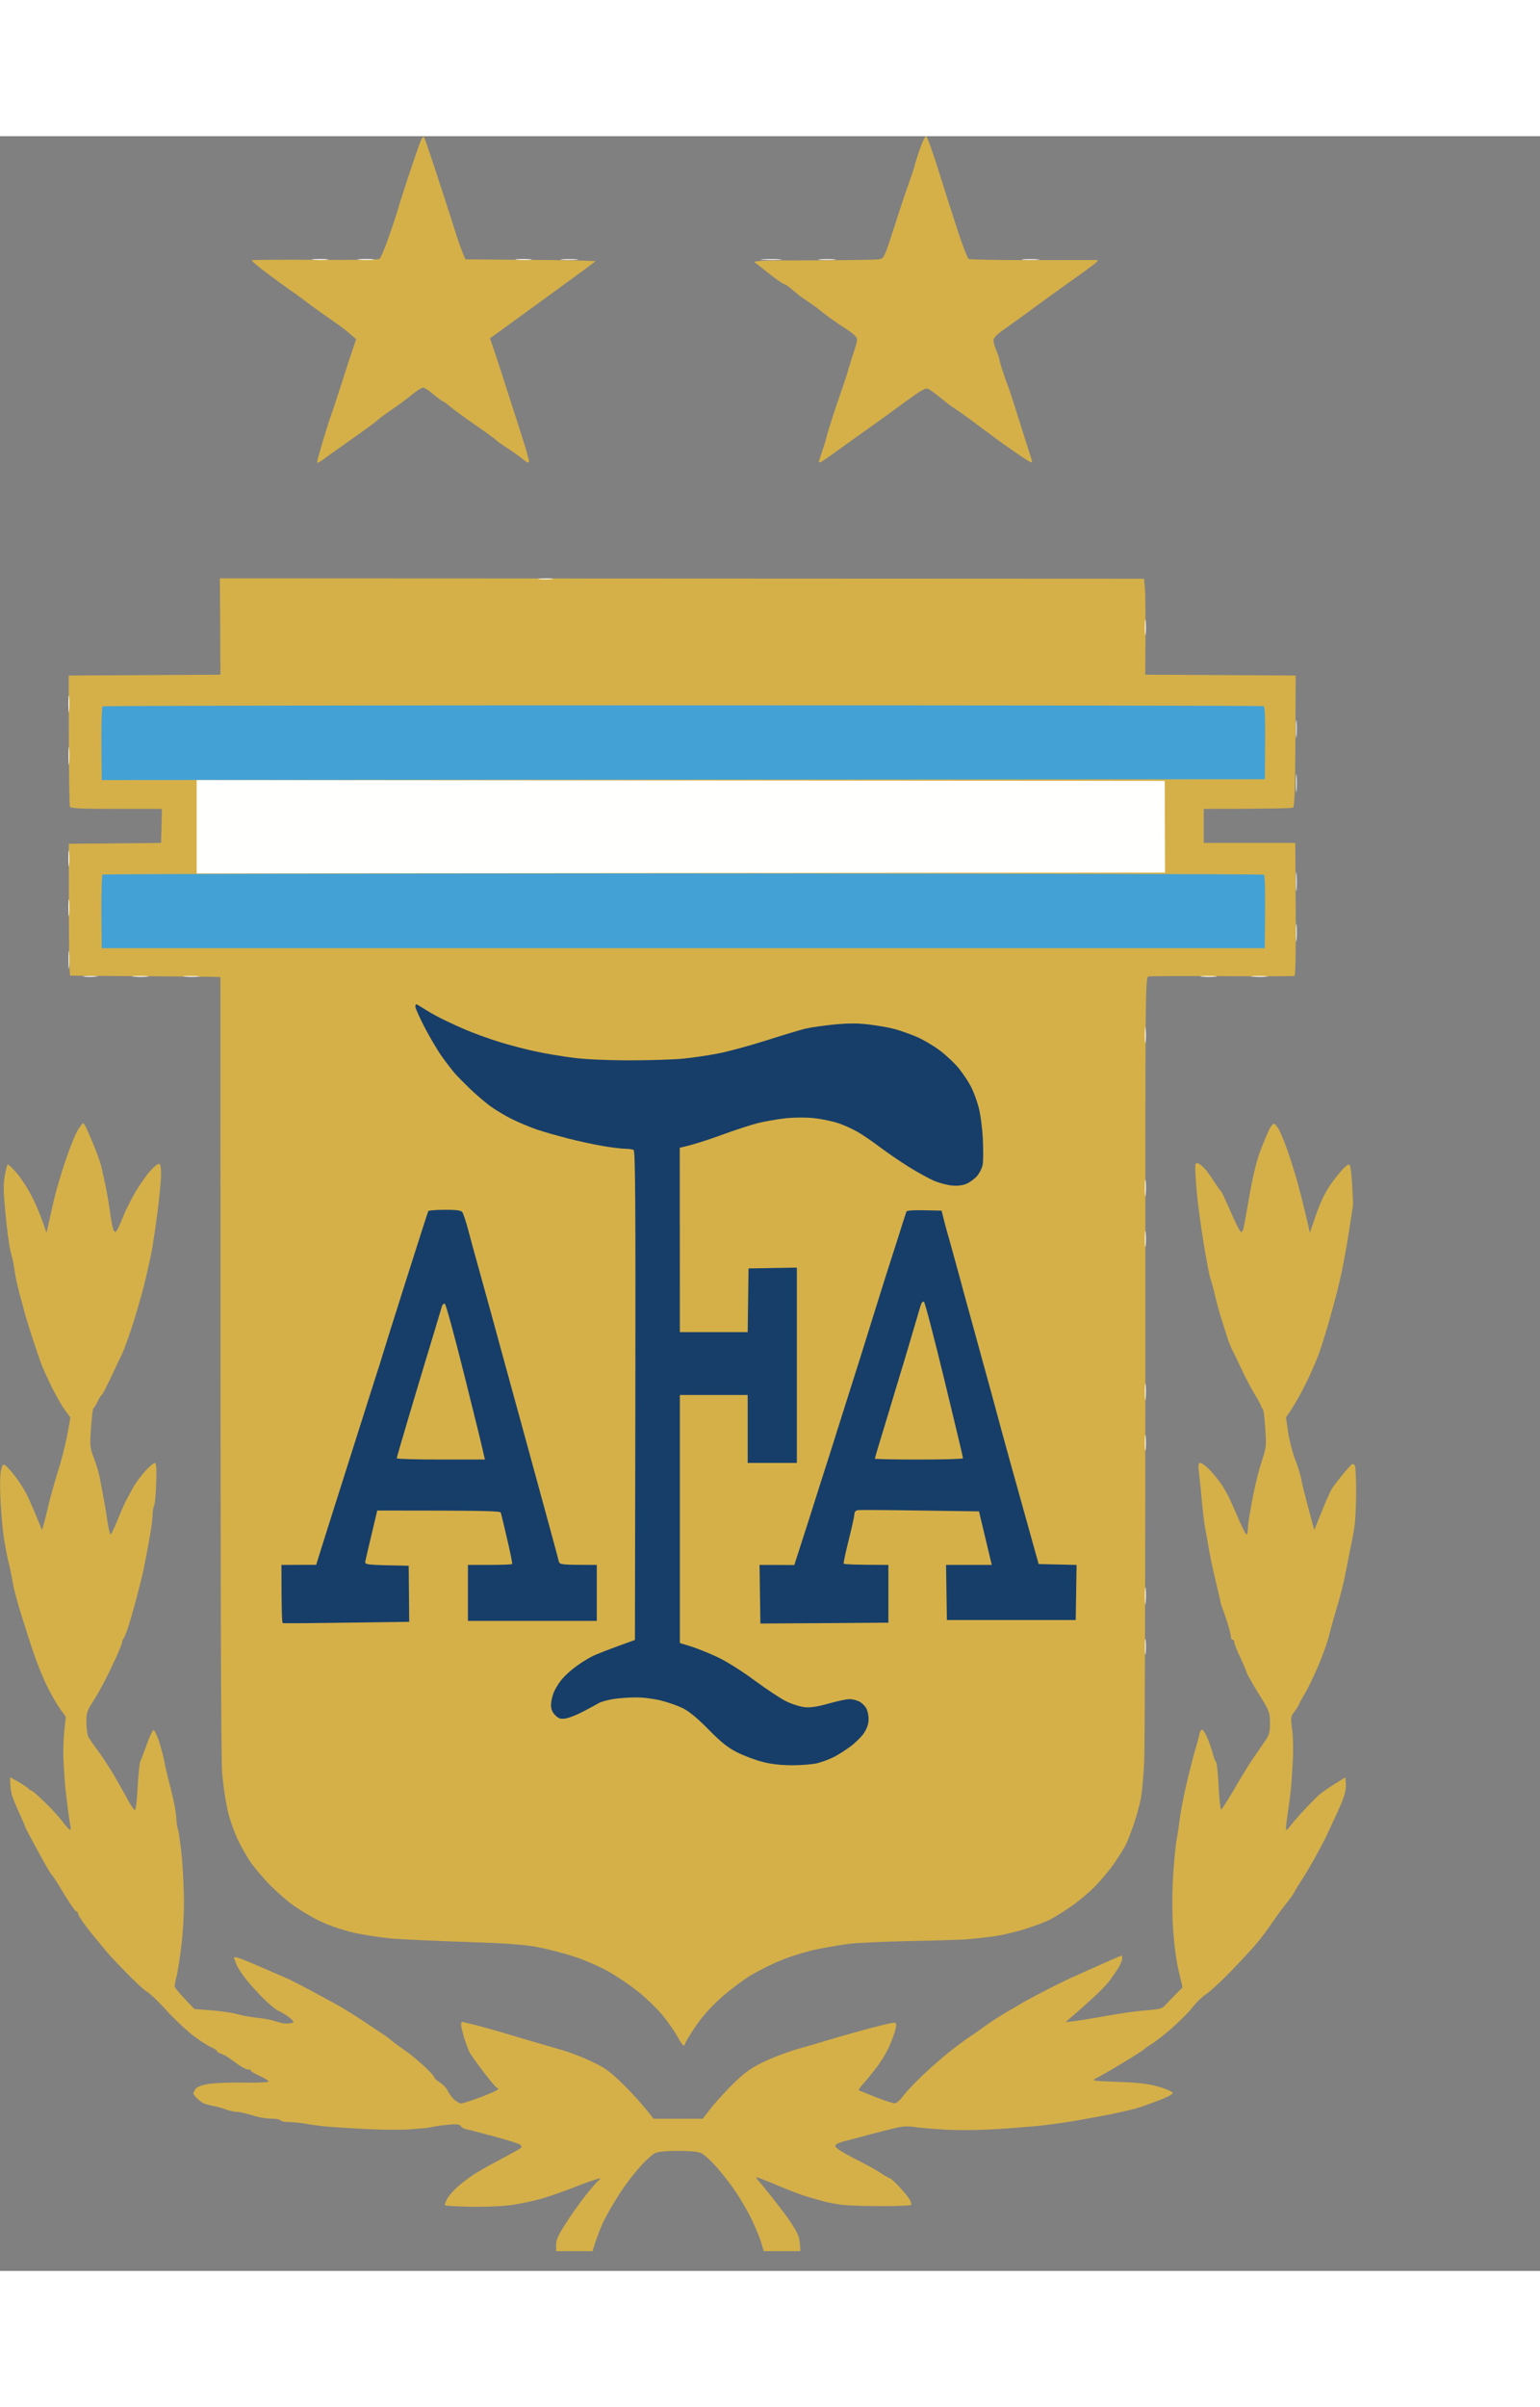 <?xml version="1.0" encoding="UTF-8"?> <svg xmlns="http://www.w3.org/2000/svg" height="2500" viewBox="0 .48 145.334 201.386" width="1600"><rect x="0" y=".48" width="145.334" height="201.386" fill="#808080" stroke="none"/><path d="m39.75.82c-.1.21-.43 1.14-.74 2.06-.32.93-.76 2.26-.98 2.97-.23.7-.49 1.53-.57 1.84-.09.31-.45 1.39-.81 2.41-.35 1.01-.73 1.89-.85 1.96-.11.07-2.84.11-6.07.08-3.22-.02-5.91 0-5.96.04-.06.04.53.55 1.3 1.13.78.59 1.77 1.31 2.2 1.61.44.3.91.63 1.04.74.14.11.75.56 1.37 1.02.62.45 1.48 1.06 1.92 1.35.44.3 1.07.78 1.4 1.07l.61.53c-.47 1.37-.99 2.95-1.45 4.41-.47 1.45-.91 2.79-.98 2.96-.08.18-.39 1.17-.7 2.21-.31 1.03-.56 1.95-.56 2.04s.23-.01.52-.23c.29-.21.96-.7 1.51-1.08.54-.38 1.55-1.1 2.24-1.59s1.36-1 1.49-1.13.71-.55 1.28-.94c.57-.38 1.42-1.01 1.88-1.39s.95-.69 1.08-.69.55.26.92.58.82.65 1 .74.36.21.4.27c.04.05.48.39.96.75s1.42 1.03 2.08 1.48 1.34.95 1.52 1.11c.18.17.64.5 1.04.75s1.03.69 1.4.99c.55.44.68.49.68.26 0-.15-.36-1.4-.8-2.76-.44-1.37-1.16-3.61-1.6-4.97-.44-1.37-.91-2.79-1.04-3.17l-.24-.68c1.3-.95 3.16-2.3 4.96-3.6 1.8-1.31 3.67-2.67 4.15-3.03l.87-.66c-1.1-.06-3.87-.1-6.85-.12l-5.44-.04c-.3-.62-.69-1.74-1.05-2.89-.36-1.14-1.13-3.52-1.71-5.28-.58-1.77-1.1-3.27-1.15-3.36-.06-.08-.18.03-.27.25zm47.08.82c-.23.64-.46 1.38-.52 1.65-.07.26-.32 1.02-.56 1.68s-.86 2.51-1.37 4.12c-.92 2.84-.95 2.91-1.42 3-.26.05-3.07.09-6.24.1-5.14 0-5.73.03-5.44.24.18.13.43.33.56.43.14.11.64.51 1.12.88.49.37.95.68 1.04.69.09 0 .41.22.72.49.31.26.63.53.72.6.09.06.52.36.96.66s.84.59.88.64.48.38.96.74c.48.35 1.13.8 1.44.99s.72.49.92.67c.32.3.34.4.19.93-.09.33-.21.71-.26.84-.06.14-.23.68-.38 1.21-.15.52-.39 1.28-.53 1.68-.14.39-.54 1.58-.9 2.64-.35 1.06-.67 2.11-.72 2.33-.04.22-.22.81-.4 1.32s-.32.96-.32 1 .05.08.12.08.91-.58 1.88-1.29c.97-.7 2.12-1.52 2.56-1.83.44-.3 1.84-1.31 3.12-2.25 1.94-1.43 2.37-1.69 2.64-1.56.18.09.64.42 1.04.74s.79.64.88.71.38.27.64.44.92.63 1.45 1.03 1.17.87 1.42 1.05c.25.17.64.47.87.65s1.07.78 1.86 1.32c.79.55 1.49 1 1.56.99.07 0 .09-.09.05-.2s-.51-1.61-1.05-3.33c-.54-1.71-1.05-3.3-1.14-3.52s-.31-.83-.49-1.36-.34-1.07-.36-1.21c-.02-.13-.09-.38-.15-.56-.07-.17-.19-.48-.27-.68s-.15-.5-.15-.68c0-.21.36-.57 1.08-1.07.59-.41 1.67-1.19 2.39-1.72.72-.54 2.22-1.62 3.34-2.42 1.12-.79 2.29-1.64 2.61-1.89.47-.36.52-.44.26-.45-.18 0-2.91 0-6.08.01-3.17 0-5.85-.05-5.95-.11-.1-.07-.54-1.2-.98-2.52-.44-1.33-1.26-3.9-1.83-5.73s-1.11-3.33-1.2-3.33-.35.52-.57 1.16z" fill="#d5b048"></path><path d="m29.6 12.14c.4.03.97.03 1.28 0 .31-.04-.02-.07-.72-.07s-.96.03-.56.07zm4.32 0c.4.03.97.03 1.28 0 .31-.04-.02-.07-.72-.07s-.96.03-.56.07zm14.88 0c.4.03.97.03 1.28 0 .31-.04-.02-.07-.72-.07s-.96.03-.56.07zm4.24 0c.35.03.96.03 1.36 0 .4-.04.11-.06-.64-.06s-1.07.02-.72.06zm18.96 0c.48.03 1.2.03 1.6 0 .4-.04 0-.06-.88-.06s-1.2.03-.72.06zm5.36 0c.35.03.96.03 1.36 0 .4-.04.11-.06-.64-.06s-1.07.02-.72.06zm19.2 0c.35.03.96.03 1.36 0 .4-.04.11-.06-.64-.06s-1.07.02-.72.06z" fill="#fffffe"></path><path d="m20.78 46.74.02 4.54-14.32.08c.01 9.44.06 12.27.13 12.38.08.15 1.13.2 4.39.2h4.28l-.08 3.21-8.71.08c-.01 10.23.05 12.42.15 12.44.09.01 2.93.03 6.32.05s6.54.05 7 .06l.84.03c0 62.26.05 73.85.18 75.28.1 1.12.35 2.73.56 3.56.21.84.66 2.07 1 2.73s.81 1.49 1.05 1.84c.23.35.91 1.18 1.5 1.83s1.65 1.62 2.35 2.15 1.93 1.27 2.72 1.65c.87.42 2.13.85 3.2 1.1.97.22 2.66.48 3.76.57 1.1.08 4.2.22 6.88.31 3.48.11 5.36.24 6.56.45.92.17 2.51.57 3.52.9 1.04.33 2.48.95 3.31 1.42.82.46 2.07 1.31 2.79 1.88s1.74 1.55 2.26 2.16c.52.62 1.17 1.54 1.45 2.05.28.5.56.92.63.92s.12-.07.12-.16.42-.79.94-1.56c.6-.91 1.44-1.87 2.36-2.7.78-.71 2.07-1.69 2.86-2.18.79-.48 2.2-1.18 3.12-1.54s2.4-.8 3.28-.97c.88-.18 2.21-.4 2.96-.5.75-.09 3.23-.2 5.52-.25 2.29-.04 4.74-.12 5.44-.16.7-.05 1.96-.19 2.8-.31.84-.13 2.2-.46 3.04-.74s1.77-.63 2.08-.79 1.14-.66 1.84-1.13c.7-.46 1.79-1.36 2.41-1.98.62-.63 1.5-1.68 1.94-2.34s.91-1.42 1.04-1.68c.13-.27.46-1.13.74-1.92.27-.8.57-1.92.67-2.49s.24-2.09.3-3.36c.06-1.28.11-18.46.11-38.18-.01-35.72-.01-35.85.31-35.92.18-.04 3.31-.05 6.96-.03s6.71.01 6.8-.02c.1-.04.15-2.25.12-6.3l-.04-6.25h-8.64v-3.21c6.39 0 8.33-.06 8.43-.12.14-.09.2-1.72.22-6.29l.03-6.17-14.2-.08c.04-5.53.02-7.56-.03-8.09l-.08-.96-87.22-.04z" fill="#d5b048"></path><path d="m50.88 42.26c.31.04.85.04 1.2 0 .35-.03.1-.06-.56-.06s-.95.03-.64.06zm57.17 4.53c0 .67.03.95.07.65.03-.31.03-.85 0-1.21-.04-.35-.07-.1-.07.56zm-101.6 7.3c.01.7.03.95.07.56.03-.4.03-.98 0-1.28-.04-.31-.07.01-.07.72z" fill="#fffffe"></path><path d="m9.68 54.27c-.07.06-.12 1.65-.11 3.53l.03 3.42 109.77-.08c.06-6.01.02-6.83-.13-6.89-.11-.05-24.78-.08-54.81-.08-30.04 0-54.68.04-54.75.1z" fill="#43a1d5"></path><path d="m122.3 56.41c0 .75.02 1.04.06.64.03-.4.03-1.01 0-1.36-.04-.35-.06-.03-.06.72zm-115.84 2.56c0 .75.02 1.04.06.65.03-.4.03-1.01 0-1.37-.04-.35-.06-.02-.06.72zm115.84 2.57c0 .75.02 1.04.06.64.03-.4.03-1.01 0-1.36-.04-.36-.06-.03-.06.72zm-103.74 4.08v4.41l91.39-.08-.03-8.65-91.36-.08zm-12.11 2.97c0 .66.03.95.07.64.03-.31.03-.85 0-1.2-.04-.35-.07-.1-.07.56zm115.85 2.16c0 .8.02 1.16.06.8.03-.35.03-1 0-1.44-.04-.44-.06-.15-.06.64z" fill="#fffffe"></path><path d="m9.68 70.14c-.07.06-.12 1.64-.11 3.52l.03 3.42h109.76c.07-5.53.02-6.85-.08-6.93-.09-.06-24.75-.11-54.81-.12-30.06 0-54.72.05-54.79.11z" fill="#43a1d5"></path><path d="m6.45 73.32c.01.7.03.95.07.56.03-.4.03-.98 0-1.28-.04-.31-.07.01-.07.72zm115.85 2.32c0 .75.02 1.04.06.64.03-.39.03-1.01 0-1.36-.04-.35-.06-.03-.06.72zm-115.84 2.57c0 .74.02 1.03.06.64.03-.4.03-1.01 0-1.37-.04-.35-.06-.02-.06.73zm1.46 1.55c.26.04.77.04 1.12 0 .35-.03.14-.06-.48-.06s-.9.03-.64.06zm4.72 0c.4.04.97.04 1.28 0 .31-.03-.02-.06-.72-.06s-.96.03-.56.06zm4.8 0c.4.04.97.04 1.28 0 .31-.03-.02-.06-.72-.06s-.96.03-.56.06zm96 0c.4.04.97.04 1.28 0 .31-.03-.02-.06-.72-.06s-.96.03-.56.06zm4.8 0c.4.04.97.04 1.28 0 .31-.03-.02-.06-.72-.06s-.96.03-.56.06z" fill="#fffffe"></path><path d="m39.2 82.61c0 .13.4 1.02.89 1.97.49.94 1.23 2.19 1.64 2.76s.96 1.28 1.22 1.58c.27.3.91.95 1.42 1.44.52.5 1.35 1.21 1.84 1.58.5.37 1.45.94 2.11 1.27.66.32 1.7.76 2.32.97s1.95.59 2.96.85 2.49.58 3.28.71c.79.14 1.73.25 2.08.26.35 0 .73.05.84.12.15.09.19 5.04.16 23.17l-.04 23.05c-2.6.93-3.68 1.36-4.08 1.57-.4.2-1.08.63-1.52.96-.44.32-1.01.84-1.26 1.14-.26.3-.6.83-.76 1.19-.16.35-.29.91-.3 1.24 0 .43.11.71.4 1 .33.33.5.38 1 .3.33-.05 1.1-.36 1.7-.68.61-.32 1.26-.67 1.44-.78.19-.11.77-.27 1.3-.36s1.5-.16 2.16-.16c.66-.01 1.74.13 2.4.3.66.16 1.6.5 2.08.74.58.29 1.4.98 2.4 2 1.16 1.18 1.79 1.69 2.68 2.14.64.32 1.72.73 2.4.9.83.22 1.77.32 2.84.32.88 0 1.96-.09 2.4-.21s1.12-.38 1.52-.58c.4-.21 1.08-.64 1.52-.97.44-.32 1-.87 1.25-1.21.29-.41.46-.86.48-1.29.02-.36-.08-.85-.21-1.1-.13-.24-.44-.54-.68-.66s-.66-.22-.92-.22-1.15.19-1.96.42c-1.07.3-1.7.4-2.28.34-.44-.05-1.23-.3-1.76-.57-.53-.26-1.86-1.15-2.96-1.96-1.12-.83-2.63-1.79-3.44-2.17-.79-.37-1.93-.83-2.52-1.02l-1.08-.33v-23.4h6.4v6.41h4.64v-18.43l-4.56.08-.08 6.01h-6.4l-.01-17.39c1.43-.33 2.8-.79 3.97-1.22s2.68-.92 3.36-1.1c.68-.17 1.89-.38 2.68-.47.86-.08 1.96-.09 2.72 0 .7.08 1.71.29 2.24.47s1.32.54 1.76.79c.44.24 1.38.88 2.08 1.41s1.96 1.39 2.8 1.92c.84.52 1.92 1.11 2.4 1.32.48.2 1.24.4 1.68.44.5.05 1.01-.01 1.36-.16.31-.13.76-.46 1-.73.24-.28.49-.77.54-1.1.06-.33.06-1.43.01-2.45-.05-1.01-.23-2.35-.4-2.96-.16-.62-.49-1.49-.72-1.93-.22-.44-.72-1.19-1.11-1.68-.38-.48-1.2-1.26-1.81-1.72s-1.61-1.05-2.23-1.31-1.55-.59-2.08-.73-1.61-.33-2.4-.42c-1.05-.13-1.94-.13-3.28 0-1.01.1-2.24.28-2.72.39-.48.12-2.14.62-3.68 1.11s-3.56 1.04-4.48 1.22-2.44.41-3.36.5-3.21.16-5.08.16c-2.08 0-4.13-.09-5.28-.24-1.03-.13-2.6-.39-3.48-.58-.88-.18-2.43-.58-3.44-.89s-2.6-.88-3.52-1.29c-.92-.4-2.08-.95-2.56-1.22-.48-.26-1.08-.62-1.32-.78s-.48-.29-.52-.29-.08.11-.08.24z" fill="#173e69"></path><path d="m108.05 85.26c0 .66.03.95.07.64.03-.31.03-.85 0-1.2-.04-.36-.07-.1-.07.56z" fill="#fffffe"></path><path d="m7.33 94.27c-.23.38-.76 1.69-1.17 2.93-.42 1.23-.89 2.85-1.06 3.6-.18.75-.4 1.76-.51 2.24l-.2.89c-.58-1.74-1.08-2.87-1.49-3.63s-1.05-1.72-1.42-2.12c-.37-.41-.72-.73-.76-.7-.04.02-.16.5-.27 1.08-.15.84-.13 1.56.09 3.76.14 1.5.36 3.05.48 3.45s.27 1.12.34 1.6c.06.49.22 1.28.35 1.76.12.49.36 1.39.53 2.01.16.61.58 1.99.93 3.04.35 1.06.73 2.14.84 2.41.1.26.51 1.13.89 1.92.39.79.94 1.75 1.22 2.13l.52.7c-.31 2.03-.72 3.63-1.1 4.86-.38 1.24-.82 2.79-.97 3.45s-.35 1.45-.44 1.76l-.17.56c-.8-1.99-1.24-2.97-1.49-3.46-.26-.49-.79-1.3-1.19-1.8s-.81-.91-.92-.91c-.12 0-.24.31-.3.76-.06.42-.06 1.59-.01 2.61.06 1.01.17 2.42.26 3.12.09.71.31 1.93.5 2.73.19.79.37 1.69.41 2s.36 1.53.72 2.72c.37 1.19.94 2.98 1.28 3.97s.92 2.4 1.29 3.12c.36.73.9 1.65 1.19 2.05l.52.72c-.25 1.86-.27 3.23-.22 4.25.06 1.01.13 2.16.18 2.56.04.4.15 1.26.23 1.92.09.66.19 1.37.24 1.57.04.19.02.35-.05.35s-.37-.34-.68-.75-1.06-1.24-1.68-1.84-1.17-1.09-1.24-1.09-.21-.09-.32-.21c-.11-.11-.54-.4-.96-.64l-.76-.43c-.01.93.09 1.49.22 1.84.12.35.44 1.13.72 1.72.27.6.5 1.12.5 1.17 0 .04.52 1.03 1.16 2.2.63 1.17 1.23 2.2 1.33 2.28.1.09.62.9 1.16 1.81.55.9 1.06 1.64 1.15 1.64s.16.09.17.2c0 .11.27.56.6 1 .32.44.86 1.12 1.2 1.52.33.4.75.9.93 1.12.18.23 1.02 1.12 1.87 1.99s1.73 1.67 1.95 1.78c.22.12 1.05.91 1.84 1.78.79.86 1.94 1.93 2.56 2.39s1.36.93 1.65 1.05c.29.13.52.28.52.35-.01.07.12.16.27.2.15.05.42.18.6.28.18.11.64.44 1.04.73s.85.52 1 .52c.15-.01.28.05.28.11-.01.07.39.3.87.52s.84.46.8.52c-.04.07-1.17.11-2.51.09-1.42-.02-2.82.05-3.36.16-.63.14-.97.29-1.08.52-.09.17-.16.33-.16.36-.01.02.12.18.28.36.15.17.43.4.6.5.18.1.61.23.96.29s.91.22 1.24.34c.33.13.8.23 1.04.23s.89.15 1.44.32c.55.18 1.36.32 1.8.32s.84.07.88.16.39.16.76.16 1.08.07 1.56.15c.48.09 1.28.2 1.76.25s2.18.16 3.76.25c1.58.08 3.53.1 4.32.04s1.51-.12 1.6-.13.41-.07.72-.13.97-.15 1.48-.19c.67-.06.95-.02 1.04.14.07.12.3.25.52.3.22.04 1.41.35 2.64.68s2.33.68 2.45.78c.11.1.15.23.08.29s-.45.28-.85.5-1.19.65-1.76.95-1.36.76-1.76 1.01-1.07.75-1.49 1.11c-.43.36-.91.9-1.09 1.21-.17.31-.27.6-.21.64.05.05 1.08.11 2.28.14 1.21.03 2.91-.04 3.79-.14.88-.11 2.28-.4 3.12-.65s2.4-.81 3.47-1.23c1.08-.42 1.96-.71 1.96-.64.01.07-.05.14-.11.16-.07.02-.57.58-1.1 1.24-.54.66-1.42 1.89-1.96 2.73-.76 1.17-.98 1.65-.98 2.12v.6h3.44c.43-1.43.83-2.38 1.16-3.04.34-.67 1.02-1.82 1.51-2.57.5-.75 1.32-1.82 1.84-2.38.51-.57 1.13-1.13 1.37-1.25.29-.14 1.03-.22 2.2-.22s1.91.08 2.2.22c.24.12.86.68 1.37 1.25.51.56 1.35 1.63 1.85 2.38.51.75 1.22 1.98 1.57 2.73.35.74.74 1.7.86 2.12l.23.76h3.44c0-.87-.13-1.39-.3-1.72-.16-.33-.58-.99-.92-1.47-.34-.47-1.03-1.37-1.53-2s-1.02-1.27-1.16-1.42-.25-.32-.25-.36c0-.05.88.29 1.96.74 1.08.46 2.32.93 2.76 1.06s1.16.33 1.6.46c.44.12 1.27.28 1.84.34.57.07 2.24.12 3.71.12 1.46 0 2.71-.05 2.76-.12.05-.06-.03-.32-.18-.56s-.6-.78-1-1.2-.78-.76-.85-.76-.46-.23-.88-.5c-.42-.28-1.41-.83-2.2-1.22-.79-.4-1.6-.86-1.8-1.03-.27-.22-.31-.33-.16-.44.11-.09.49-.22.84-.31s1.07-.28 1.6-.42c.53-.15 1.64-.44 2.48-.65 1.3-.33 1.67-.37 2.56-.24.57.08 1.98.19 3.12.25 1.14.05 3.23.02 4.64-.07s3.24-.24 4.08-.33 2.2-.28 3.04-.42 2.38-.42 3.44-.63 2.24-.49 2.64-.61 1.31-.45 2.04-.73c.81-.31 1.3-.58 1.27-.7-.03-.11-.63-.37-1.32-.57-.98-.28-1.85-.39-3.83-.46-2.5-.1-2.55-.11-2.04-.36.29-.14 1.37-.76 2.39-1.38 1.03-.62 1.94-1.2 2.04-1.29.09-.1.48-.37.85-.6.37-.24 1.24-.92 1.92-1.52s1.53-1.46 1.88-1.91.93-1.01 1.28-1.23c.35-.23 1.36-1.16 2.24-2.06.88-.91 1.97-2.08 2.42-2.61s1.05-1.32 1.35-1.76.81-1.16 1.14-1.6c.34-.44.7-.91.81-1.04.1-.14.27-.39.36-.56.09-.18.42-.72.74-1.21.31-.48.93-1.53 1.36-2.32s.86-1.62.96-1.84.47-1.02.82-1.77c.35-.74.73-1.65.83-2 .11-.35.17-.87.14-1.15l-.05-.51c-1.52.92-2.21 1.4-2.5 1.67-.3.27-.94.92-1.42 1.44-.49.53-1.05 1.17-1.25 1.44-.19.26-.39.44-.42.4-.04-.05.03-.73.15-1.53.12-.79.26-1.83.3-2.32.05-.48.13-1.67.18-2.64.06-.97.03-2.31-.06-2.97-.15-1.15-.14-1.22.23-1.72.21-.29.39-.56.39-.6 0-.05.3-.61.67-1.24.36-.64.98-1.96 1.37-2.93s.76-2.05.83-2.4c.08-.36.39-1.47.69-2.49.31-1.01.68-2.45.82-3.2.15-.75.38-1.91.51-2.57.14-.66.31-1.59.38-2.08.08-.48.14-1.89.15-3.12 0-1.24-.05-2.37-.11-2.52s-.19-.23-.29-.16c-.09.06-.49.51-.89.99-.39.49-.83 1.06-.98 1.28-.14.23-.58 1.2-.97 2.17l-.71 1.76c-.27-.99-.52-1.93-.73-2.72-.21-.8-.44-1.73-.5-2.09-.06-.35-.32-1.18-.57-1.84-.26-.66-.55-1.83-.67-2.59l-.2-1.39c.77-1.08 1.4-2.22 1.89-3.23.5-1.01 1.09-2.38 1.31-3.05.23-.66.62-1.92.87-2.8s.6-2.18.78-2.88c.18-.71.45-1.94.6-2.73s.34-1.84.41-2.32c.08-.49.21-1.35.3-1.93.09-.57.17-1.11.17-1.2s-.04-.92-.09-1.84c-.05-.93-.16-1.76-.23-1.84-.09-.1-.37.1-.76.53-.33.39-.82 1-1.07 1.37-.25.36-.61 1.02-.81 1.46s-.53 1.31-.73 1.92l-.38 1.13c-.54-2.36-.92-3.84-1.19-4.81s-.72-2.38-.99-3.13-.61-1.57-.76-1.83c-.16-.25-.35-.49-.44-.52s-.29.21-.46.55c-.16.33-.53 1.21-.82 1.96-.34.88-.71 2.37-1.03 4.17-.27 1.54-.53 2.97-.57 3.17-.05.19-.15.36-.24.36s-.52-.85-.97-1.89c-.45-1.03-.86-1.92-.93-1.96-.06-.04-.34-.44-.63-.88-.28-.44-.67-.99-.87-1.21s-.49-.46-.64-.52c-.24-.1-.28-.02-.28.49 0 .33.07 1.41.16 2.4s.38 3.1.64 4.69c.26 1.58.54 3.04.62 3.24s.26.87.41 1.49c.14.61.4 1.59.58 2.16s.44 1.4.58 1.84.38 1.06.54 1.36c.16.31.56 1.14.89 1.85.33.7.87 1.73 1.21 2.28.33.55.61 1.07.61 1.16s.05.16.12.16.18.81.24 1.8c.12 1.74.11 1.86-.35 3.25-.26.79-.66 2.42-.88 3.61s-.41 2.39-.41 2.68-.05.52-.12.53c-.07 0-.36-.56-.66-1.24-.3-.69-.69-1.58-.87-1.97-.18-.4-.54-1.05-.8-1.45-.26-.39-.77-1.02-1.13-1.4s-.77-.68-.9-.68c-.2 0-.22.16-.12 1 .07.55.19 1.8.28 2.77s.23 2.08.31 2.48.23 1.23.33 1.84c.1.62.37 1.88.59 2.81.22.92.44 1.86.48 2.08s.14.55.21.72c.07.18.29.79.47 1.37.18.57.33 1.16.33 1.32 0 .15.07.28.16.28s.16.11.16.24.25.76.55 1.4.58 1.31.63 1.48c.05.18.57 1.08 1.14 2.01 1 1.61 1.04 1.72 1.05 2.72 0 .93-.06 1.13-.55 1.84-.31.44-.8 1.17-1.11 1.61-.3.44-1.06 1.68-1.69 2.76s-1.19 1.96-1.26 1.96-.17-.99-.24-2.2c-.06-1.21-.17-2.24-.24-2.28-.07-.05-.21-.41-.31-.81-.1-.39-.34-1.06-.52-1.48s-.4-.76-.49-.76-.2.2-.25.44-.23.91-.4 1.48c-.17.58-.53 1.98-.8 3.13s-.57 2.66-.65 3.36c-.09.71-.23 1.65-.32 2.09-.08.44-.22 1.92-.31 3.28-.09 1.55-.1 3.4-.01 4.89.09 1.48.29 3.03.52 4.03l.38 1.62c-.99.99-1.43 1.45-1.62 1.66-.29.33-.53.4-1.84.5-.82.06-2.54.31-3.82.54s-2.64.45-3.04.49l-.72.08c.62-.54 1.02-.88 1.28-1.11s.91-.81 1.44-1.3c.53-.48 1.18-1.16 1.44-1.51s.64-.89.83-1.21.35-.71.36-.86c0-.16-.03-.28-.07-.28s-1.03.42-2.2.95c-1.17.52-2.34 1.05-2.6 1.16a88.95 88.95 0 0 0 -4.5 2.31c-.27.17-.99.59-1.6.94-.6.36-1.5.93-1.98 1.29-.48.35-1.1.78-1.36.95-.26.16-1.05.74-1.75 1.28-.69.53-1.92 1.6-2.72 2.36s-1.67 1.68-1.93 2.04-.61.65-.76.65c-.15.01-.95-.25-1.76-.57s-1.53-.61-1.6-.64c-.07-.04.06-.26.28-.51.22-.24.77-.9 1.22-1.48.46-.57 1.03-1.49 1.28-2.04s.53-1.29.62-1.64c.11-.43.11-.67 0-.72-.09-.05-1.22.21-2.52.56s-2.97.83-3.72 1.05c-.75.23-2.12.63-3.04.89-.92.27-2.36.82-3.2 1.23-1.25.62-1.76 1-2.89 2.11-.75.75-1.69 1.79-2.08 2.3l-.71.92h-4.64a32.86 32.86 0 0 0 -2.81-3.19c-1.3-1.28-1.73-1.59-3.03-2.21-.84-.4-2.17-.91-2.96-1.13s-2.59-.75-4-1.17c-1.41-.43-3.15-.92-3.88-1.11-.73-.18-1.36-.33-1.4-.33s-.08.12-.08.28c0 .15.13.71.29 1.24.17.53.4 1.14.51 1.36.12.22.72 1.07 1.35 1.89.62.82 1.2 1.49 1.28 1.48.1 0 .1.05 0 .15-.08.09-.83.42-1.67.73s-1.63.56-1.76.57c-.13 0-.42-.17-.65-.37-.22-.2-.49-.56-.6-.8-.1-.25-.44-.61-.75-.81-.3-.19-.56-.43-.55-.52 0-.08-.45-.57-1.01-1.08-.55-.5-1.29-1.12-1.65-1.36s-.97-.69-1.36-1-.83-.63-.98-.72-.55-.35-.88-.58a63.554 63.554 0 0 0 -3.01-1.92c-.35-.2-1.47-.81-2.48-1.35-1.01-.55-2.09-1.1-2.4-1.24s-1.5-.66-2.64-1.15c-1.14-.5-2.17-.9-2.28-.9s-.2.02-.2.05c-.01.02.1.31.24.64.13.33.61 1.05 1.07 1.6s1.23 1.38 1.72 1.84 1.03.89 1.21.95.59.31.92.56c.44.33.53.48.36.54-.13.04-.4.08-.6.08s-.65-.1-1-.22-1.11-.27-1.68-.32c-.57-.06-1.44-.21-1.92-.35-.48-.13-1.59-.29-2.46-.36l-1.58-.12c-1.46-1.49-1.88-2.03-1.88-2.16.01-.13.08-.53.17-.88.1-.35.3-1.62.45-2.81.16-1.26.27-3.09.26-4.4-.01-1.24-.11-3.15-.22-4.25s-.27-2.22-.35-2.48c-.08-.27-.15-.7-.15-.97 0-.26-.1-.94-.22-1.52-.12-.57-.34-1.47-.48-2s-.33-1.36-.42-1.84c-.09-.49-.33-1.37-.52-1.97-.2-.6-.43-1.06-.52-1.03s-.37.63-.62 1.33c-.25.69-.52 1.41-.61 1.59-.08.17-.19 1.27-.26 2.44-.06 1.17-.17 2.15-.25 2.17s-.4-.45-.72-1.04c-.32-.6-.94-1.68-1.37-2.41-.44-.73-1.09-1.72-1.46-2.21-.36-.48-.74-1.04-.85-1.24-.1-.2-.18-.81-.19-1.36 0-.93.06-1.09.77-2.2.42-.66 1.18-2.09 1.68-3.17.51-1.08.92-2.05.92-2.16-.01-.11.05-.26.12-.34.06-.08.25-.51.4-.96.16-.46.51-1.65.78-2.67.27-1.01.59-2.27.7-2.8s.36-1.79.54-2.81c.19-1.01.34-2.11.34-2.44s.06-.73.14-.88c.08-.16.17-1.13.2-2.17.05-1.43.01-1.88-.14-1.88-.11 0-.54.38-.96.85s-.93 1.18-1.13 1.57l-.6 1.11c-.12.22-.48 1.03-.79 1.8s-.61 1.4-.68 1.4c-.07.01-.21-.63-.33-1.4-.11-.77-.28-1.76-.37-2.2-.08-.44-.22-1.18-.31-1.65-.08-.46-.33-1.32-.56-1.92-.39-1.02-.4-1.18-.28-2.89.07-.99.17-1.8.21-1.8s.22-.29.4-.64c.18-.36.36-.64.4-.64.04.01.43-.73.86-1.64.42-.9.9-1.9 1.05-2.21.15-.3.57-1.46.94-2.56.36-1.1.87-2.87 1.14-3.93.26-1.05.59-2.5.72-3.2.13-.71.39-2.42.57-3.81.17-1.39.32-2.95.32-3.48 0-.66-.06-.97-.2-.97-.11-.01-.45.26-.76.6-.31.33-.9 1.15-1.31 1.81s-.96 1.74-1.24 2.4c-.27.66-.56 1.31-.65 1.45-.14.21-.18.21-.31 0-.08-.14-.23-.86-.33-1.61s-.29-1.86-.42-2.48-.3-1.41-.38-1.76c-.07-.36-.38-1.26-.69-2.01-.3-.75-.65-1.56-.77-1.8-.12-.25-.26-.45-.31-.44-.04 0-.27.31-.5.68z" fill="#d5b048"></path><path d="m108.05 99.76c.01.7.03.96.07.56.03-.4.03-.97 0-1.28-.04-.31-.07.01-.07.72z" fill="#fffffe"></path><path d="m40.42 101.88c-.04.07-.98 3.01-2.1 6.53-1.12 3.53-2.14 6.77-2.27 7.22-.13.44-.34 1.12-.48 1.52-.13.39-1.16 3.64-2.29 7.21s-2.23 7.03-2.44 7.69-.52 1.65-.69 2.2l-.31 1-3.28.01c0 4.22.05 5.47.12 5.49.07.03 2.78.01 6.03-.04l5.91-.08-.05-5.29c-4.15-.08-4.17-.09-4.09-.44.04-.2.31-1.36.6-2.57l.52-2.2c10.3 0 11.61.04 11.66.2.04.11.31 1.23.6 2.49.3 1.26.51 2.32.47 2.36-.03.04-.99.08-2.12.08h-2.05v5.28h12.16v-5.28c-3.46 0-3.52-.02-3.59-.36-.04-.2-1.41-5.23-3.04-11.18s-3.2-11.65-3.47-12.66c-.28-1.02-.78-2.82-1.11-4.01s-.77-2.78-.96-3.52c-.2-.75-.44-1.46-.54-1.57-.12-.15-.63-.21-1.64-.2-.81 0-1.51.06-1.55.12zm45.11.08c-.04.11-.41 1.25-.81 2.53-.41 1.28-.96 3.01-1.23 3.84-.26.84-.68 2.17-.93 2.97-.25.79-.86 2.74-1.35 4.33-.5 1.58-1.31 4.14-1.8 5.68-.48 1.55-1.41 4.47-2.06 6.49-.64 2.03-1.44 4.54-1.78 5.58l-.61 1.89-3.28-.01.08 5.53c.93 0 3.65-.02 6.64-.04l5.44-.04v-5.45c-3.22 0-4.19-.06-4.22-.12-.03-.07.18-1.06.47-2.21.29-1.14.53-2.24.54-2.44.01-.25.12-.37.37-.4.2-.02 2.84-.01 5.87.04l5.52.08 1.1 4.61.11.44h-4.32l.08 5.2h12.16l.08-5.2-3.58-.08c-1.46-5.22-2.23-8-2.66-9.54s-.92-3.34-1.1-4.01c-.17-.66-.86-3.18-1.53-5.6-.66-2.43-1.4-5.1-1.63-5.93-.22-.84-.66-2.43-.96-3.53s-.65-2.36-.78-2.8c-.12-.44-.29-1.06-.36-1.37l-.14-.56c-2.84-.08-3.28-.04-3.33.12z" fill="#173e69"></path><path d="m108.05 104.49c0 .66.03.95.07.64.03-.31.03-.85 0-1.2-.04-.36-.07-.1-.07.56z" fill="#fffffe"></path><path d="m86.98 110.54c-.04.06-.22.62-.39 1.24-.18.62-.69 2.35-1.14 3.85-.45 1.49-1 3.3-1.21 4-.21.71-.67 2.24-1.03 3.41-.36 1.16-.65 2.16-.65 2.2s1.87.08 4.16.08 4.16-.05 4.16-.12c.01-.07-.79-3.42-1.77-7.45s-1.84-7.33-1.92-7.33c-.07 0-.17.05-.21.12zm-45.27.31c-.05.16-.32 1.05-.59 1.97-.28.93-.71 2.37-.97 3.21-.25.83-.97 3.21-1.58 5.28-.62 2.08-1.13 3.82-1.13 3.89s1.87.12 4.16.12h4.16c-.13-.68-.94-3.98-1.89-7.76-.94-3.78-1.79-6.9-1.89-6.94-.09-.03-.22.07-.27.23z" fill="#d5b048"></path><path d="m108.05 118.99c.01.71.03.96.07.56.03-.4.03-.97 0-1.28-.04-.31-.07.02-.07.72zm0 4.73c0 .66.03.95.07.64.03-.31.03-.85 0-1.2-.04-.36-.07-.1-.07.56zm0 14.5c.01.71.03.96.07.56.03-.39.03-.97 0-1.28-.04-.31-.07.02-.07.72zm0 4.73c0 .66.03.95.07.64.03-.31.03-.85 0-1.2-.04-.35-.07-.1-.07.56z" fill="#fffffe"></path></svg> 